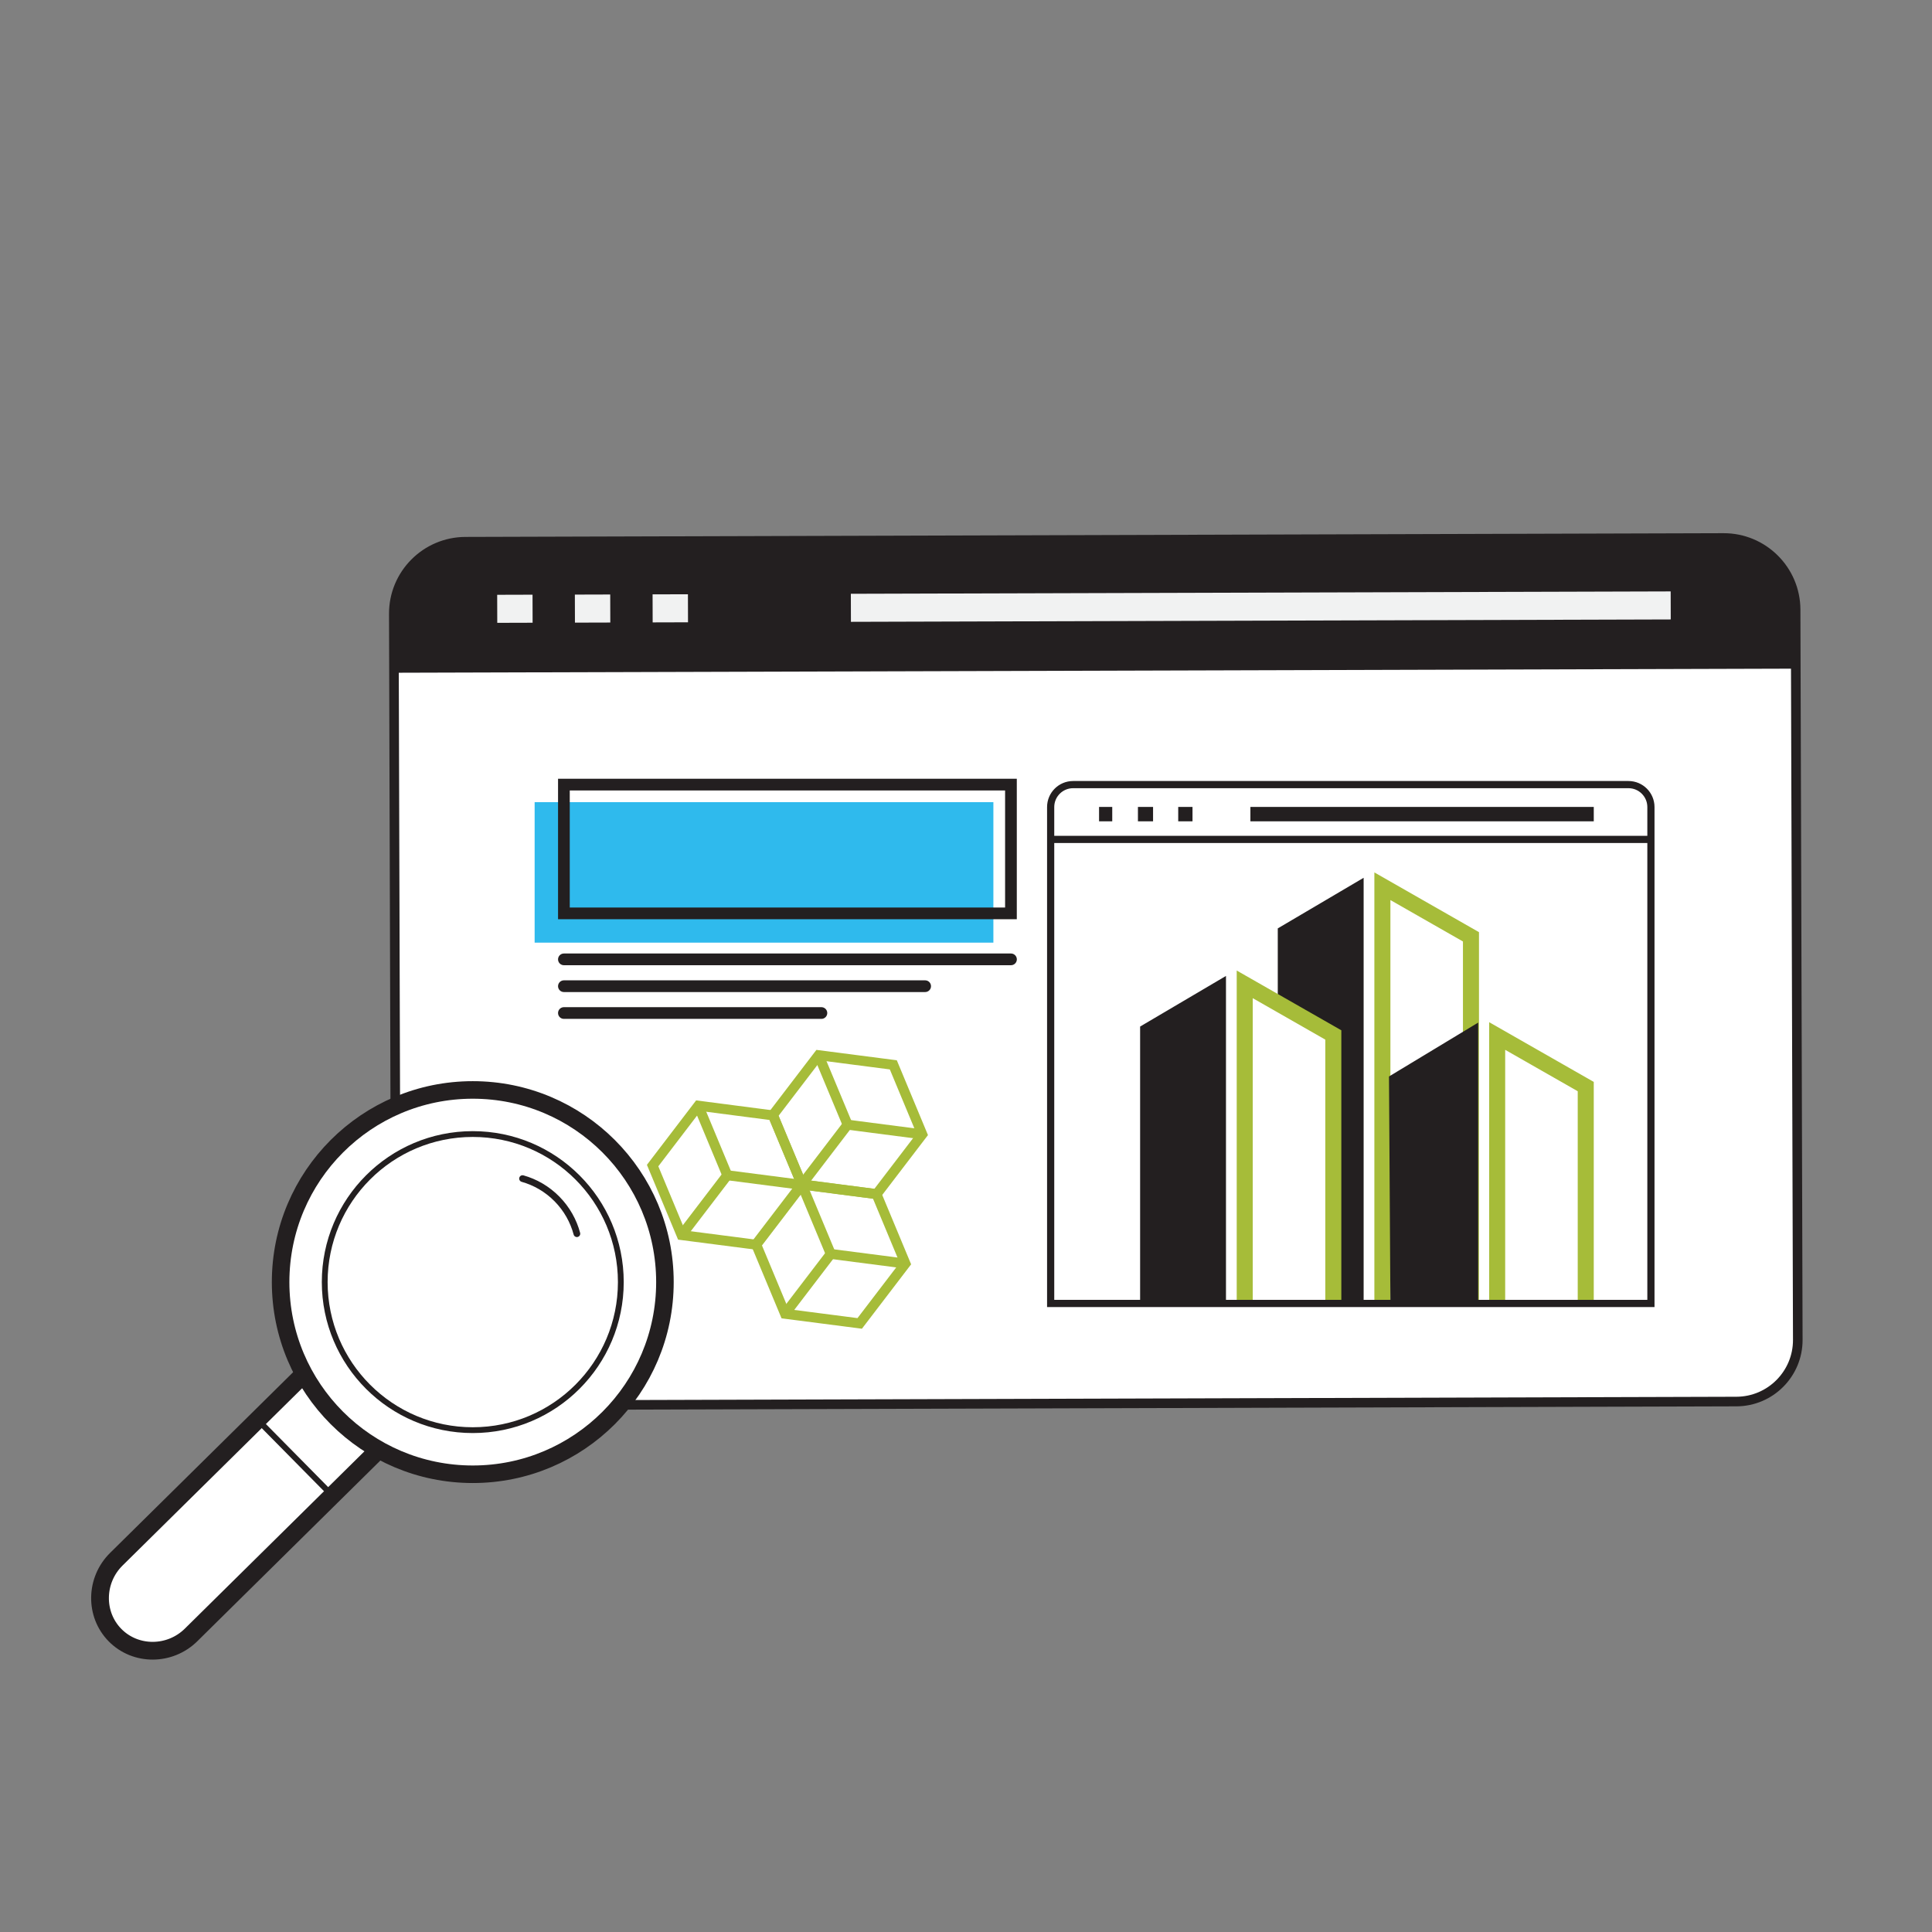 <?xml version="1.0" encoding="UTF-8"?>
<svg id="Layer_1" data-name="Layer 1" xmlns="http://www.w3.org/2000/svg" viewBox="0 0 576 576">
  <rect x="0" y="0" width="576" height="576" fill="#808080" stroke="none"/>
  <defs>
    <style>
      .cls-1 {
        stroke-width: 5.23px;
      }

      .cls-1, .cls-2, .cls-3, .cls-4, .cls-5, .cls-6, .cls-7, .cls-8, .cls-9, .cls-10, .cls-11, .cls-12 {
        stroke-miterlimit: 10;
      }

      .cls-1, .cls-2, .cls-3, .cls-4, .cls-6, .cls-7, .cls-13, .cls-8, .cls-10, .cls-12, .cls-14 {
        stroke: #231f20;
      }

      .cls-1, .cls-4, .cls-15 {
        fill: #fff;
      }

      .cls-2 {
        stroke-width: 1.73px;
      }

      .cls-2, .cls-3, .cls-5, .cls-6, .cls-7, .cls-13, .cls-8, .cls-9, .cls-10, .cls-12, .cls-14 {
        fill: none;
      }

      .cls-3 {
        stroke-width: 1.74px;
      }

      .cls-4 {
        stroke-width: 5.29px;
      }

      .cls-5 {
        stroke: #f1f2f2;
        stroke-width: 8.36px;
      }

      .cls-6 {
        stroke-width: 4.18px;
      }

      .cls-16 {
        fill: #a6bc39;
      }

      .cls-16, .cls-15, .cls-17 {
        stroke-width: 0px;
      }

      .cls-7, .cls-11, .cls-14 {
        stroke-width: 3.49px;
      }

      .cls-13 {
        stroke-width: 2px;
      }

      .cls-13, .cls-14 {
        stroke-linecap: round;
        stroke-linejoin: round;
      }

      .cls-17 {
        fill: #231f20;
      }

      .cls-8 {
        stroke-width: 2.86px;
      }

      .cls-9 {
        stroke: #a6bc39;
        stroke-width: 2.97px;
      }

      .cls-10 {
        stroke-width: 4.29px;
      }

      .cls-11 {
        fill: #2fbaed;
        stroke: #2fbaed;
      }

      .cls-12 {
        stroke-width: 2.14px;
      }
    </style>
  </defs>
  <g>
    <path class="cls-15" d="m139.48,160.97h375.08c11.82,0,21.43,9.6,21.43,21.43v217.69c0,10.13-8.22,18.35-18.35,18.35H136.41c-10.13,0-18.35-8.22-18.35-18.35v-217.69c0-11.82,9.6-21.43,21.43-21.43Z" transform="translate(-.84 .95) rotate(-.17)"/>
    <path class="cls-17" d="m138.32,160.97h375.47c11.71,0,21.22,9.51,21.22,21.22v14.99H117.1v-14.99c0-11.71,9.51-21.22,21.22-21.22Z" transform="translate(-.52 .95) rotate(-.17)"/>
    <path class="cls-8" d="m139.13,160.97h375.08c11.82,0,21.43,9.6,21.43,21.43v217.69c0,10.13-8.22,18.35-18.35,18.35H136.06c-10.13,0-18.35-8.22-18.35-18.35v-217.69c0-11.82,9.6-21.43,21.43-21.43Z" transform="translate(-.84 .95) rotate(-.17)"/>
    <line class="cls-6" x1="117.79" y1="198.48" x2="535.71" y2="197.26"/>
    <line class="cls-5" x1="148.24" y1="181.51" x2="158.78" y2="181.48"/>
    <line class="cls-5" x1="171.4" y1="181.45" x2="181.94" y2="181.42"/>
    <line class="cls-5" x1="194.57" y1="181.38" x2="205.11" y2="181.35"/>
    <line class="cls-5" x1="253.68" y1="181.21" x2="498.1" y2="180.5"/>
    <g>
      <rect class="cls-11" x="161.14" y="240.9" width="133.28" height="38.39"/>
      <rect class="cls-7" x="168.12" y="233.92" width="133.28" height="38.39"/>
      <line class="cls-14" x1="168.12" y1="286.02" x2="301.41" y2="286.02"/>
      <line class="cls-14" x1="168.12" y1="294.02" x2="275.82" y2="294.02"/>
      <line class="cls-14" x1="168.12" y1="302.02" x2="244.89" y2="302.02"/>
      <g>
        <g>
          <line class="cls-9" x1="239.07" y1="353.15" x2="252.7" y2="335.31"/>
          <line class="cls-9" x1="244.06" y1="314.59" x2="252.7" y2="335.31"/>
          <polygon class="cls-9" points="274.96 338.19 266.33 317.47 244.06 314.59 230.43 332.43 239.07 353.15 261.33 356.03 274.96 338.19"/>
          <line class="cls-9" x1="252.7" y1="335.31" x2="274.96" y2="338.19"/>
        </g>
        <g>
          <line class="cls-9" x1="203.2" y1="368.22" x2="216.83" y2="350.38"/>
          <line class="cls-9" x1="208.2" y1="329.65" x2="216.83" y2="350.38"/>
          <polygon class="cls-9" points="239.1 353.26 230.46 332.54 208.2 329.65 194.57 347.5 203.2 368.22 225.47 371.1 239.1 353.26"/>
          <line class="cls-9" x1="216.83" y1="350.38" x2="239.1" y2="353.26"/>
        </g>
        <g>
          <line class="cls-9" x1="234.05" y1="391.68" x2="247.68" y2="373.84"/>
          <line class="cls-9" x1="239.04" y1="353.11" x2="247.68" y2="373.84"/>
          <polygon class="cls-9" points="269.94 376.72 261.31 356 239.04 353.11 225.41 370.95 234.05 391.68 256.31 394.56 269.94 376.72"/>
          <line class="cls-9" x1="247.68" y1="373.84" x2="269.94" y2="376.72"/>
        </g>
      </g>
      <g>
        <polygon class="cls-16" points="440.94 388.07 436.16 388.07 436.16 280.69 414.53 268.34 414.53 388.07 409.75 388.07 409.75 260.1 440.94 277.91 440.94 388.07"/>
        <polygon class="cls-17" points="380.95 388.07 380.95 276.79 406.55 261.7 406.55 388.07 380.95 388.07"/>
        <polygon class="cls-15" points="395.82 388.07 395.82 309.85 372.79 296.7 372.79 388.07 395.82 388.07"/>
        <polygon class="cls-16" points="399.9 388.07 395.12 388.07 395.12 309.95 373.49 297.59 373.49 388.07 368.71 388.07 368.71 289.35 399.9 307.17 399.9 388.07"/>
        <polygon class="cls-17" points="339.91 388.07 339.91 306.05 365.51 290.96 365.51 388.07 339.91 388.07"/>
        <polygon class="cls-15" points="471.73 388.07 471.73 325.89 447.4 312 447.4 388.07 471.73 388.07"/>
        <polygon class="cls-16" points="475.16 388.07 470.38 388.07 470.38 325.34 448.75 312.99 448.75 388.07 443.97 388.07 443.97 304.75 475.16 322.56 475.16 388.07"/>
        <polygon class="cls-17" points="414.53 388.07 414.11 320.94 440.7 304.87 440.7 388.07 414.53 388.07"/>
      </g>
      <path class="cls-12" d="m319.94,233.92h165.57c3.69,0,6.69,3,6.69,6.69v148h-178.96v-148c0-3.69,3-6.69,6.69-6.69Z"/>
      <line class="cls-12" x1="313.25" y1="250.26" x2="492.2" y2="250.26"/>
      <line class="cls-10" x1="327.67" y1="242.72" x2="331.6" y2="242.72"/>
      <line class="cls-10" x1="339.26" y1="242.72" x2="343.77" y2="242.72"/>
      <line class="cls-10" x1="351.27" y1="242.72" x2="355.53" y2="242.72"/>
      <line class="cls-10" x1="372.79" y1="242.72" x2="475.16" y2="242.72"/>
    </g>
  </g>
  <g>
    <path class="cls-4" d="m112.65,432.46l-55.68,54.97c-6.33,6.25-16.53,6.29-22.66.08h0c-6.13-6.21-5.96-16.4.37-22.65l55.68-54.97"/>
    <circle class="cls-1" cx="140.95" cy="382.24" r="57.29"/>
    <circle class="cls-2" cx="140.95" cy="382.24" r="44.14"/>
    <line class="cls-3" x1="76.8" y1="423.29" x2="99.08" y2="445.86"/>
    <path class="cls-13" d="m171.99,367.81c-1.01-3.78-2.99-7.37-5.94-10.36-2.95-2.99-6.5-5.01-10.26-6.07"/>
  </g>
</svg>